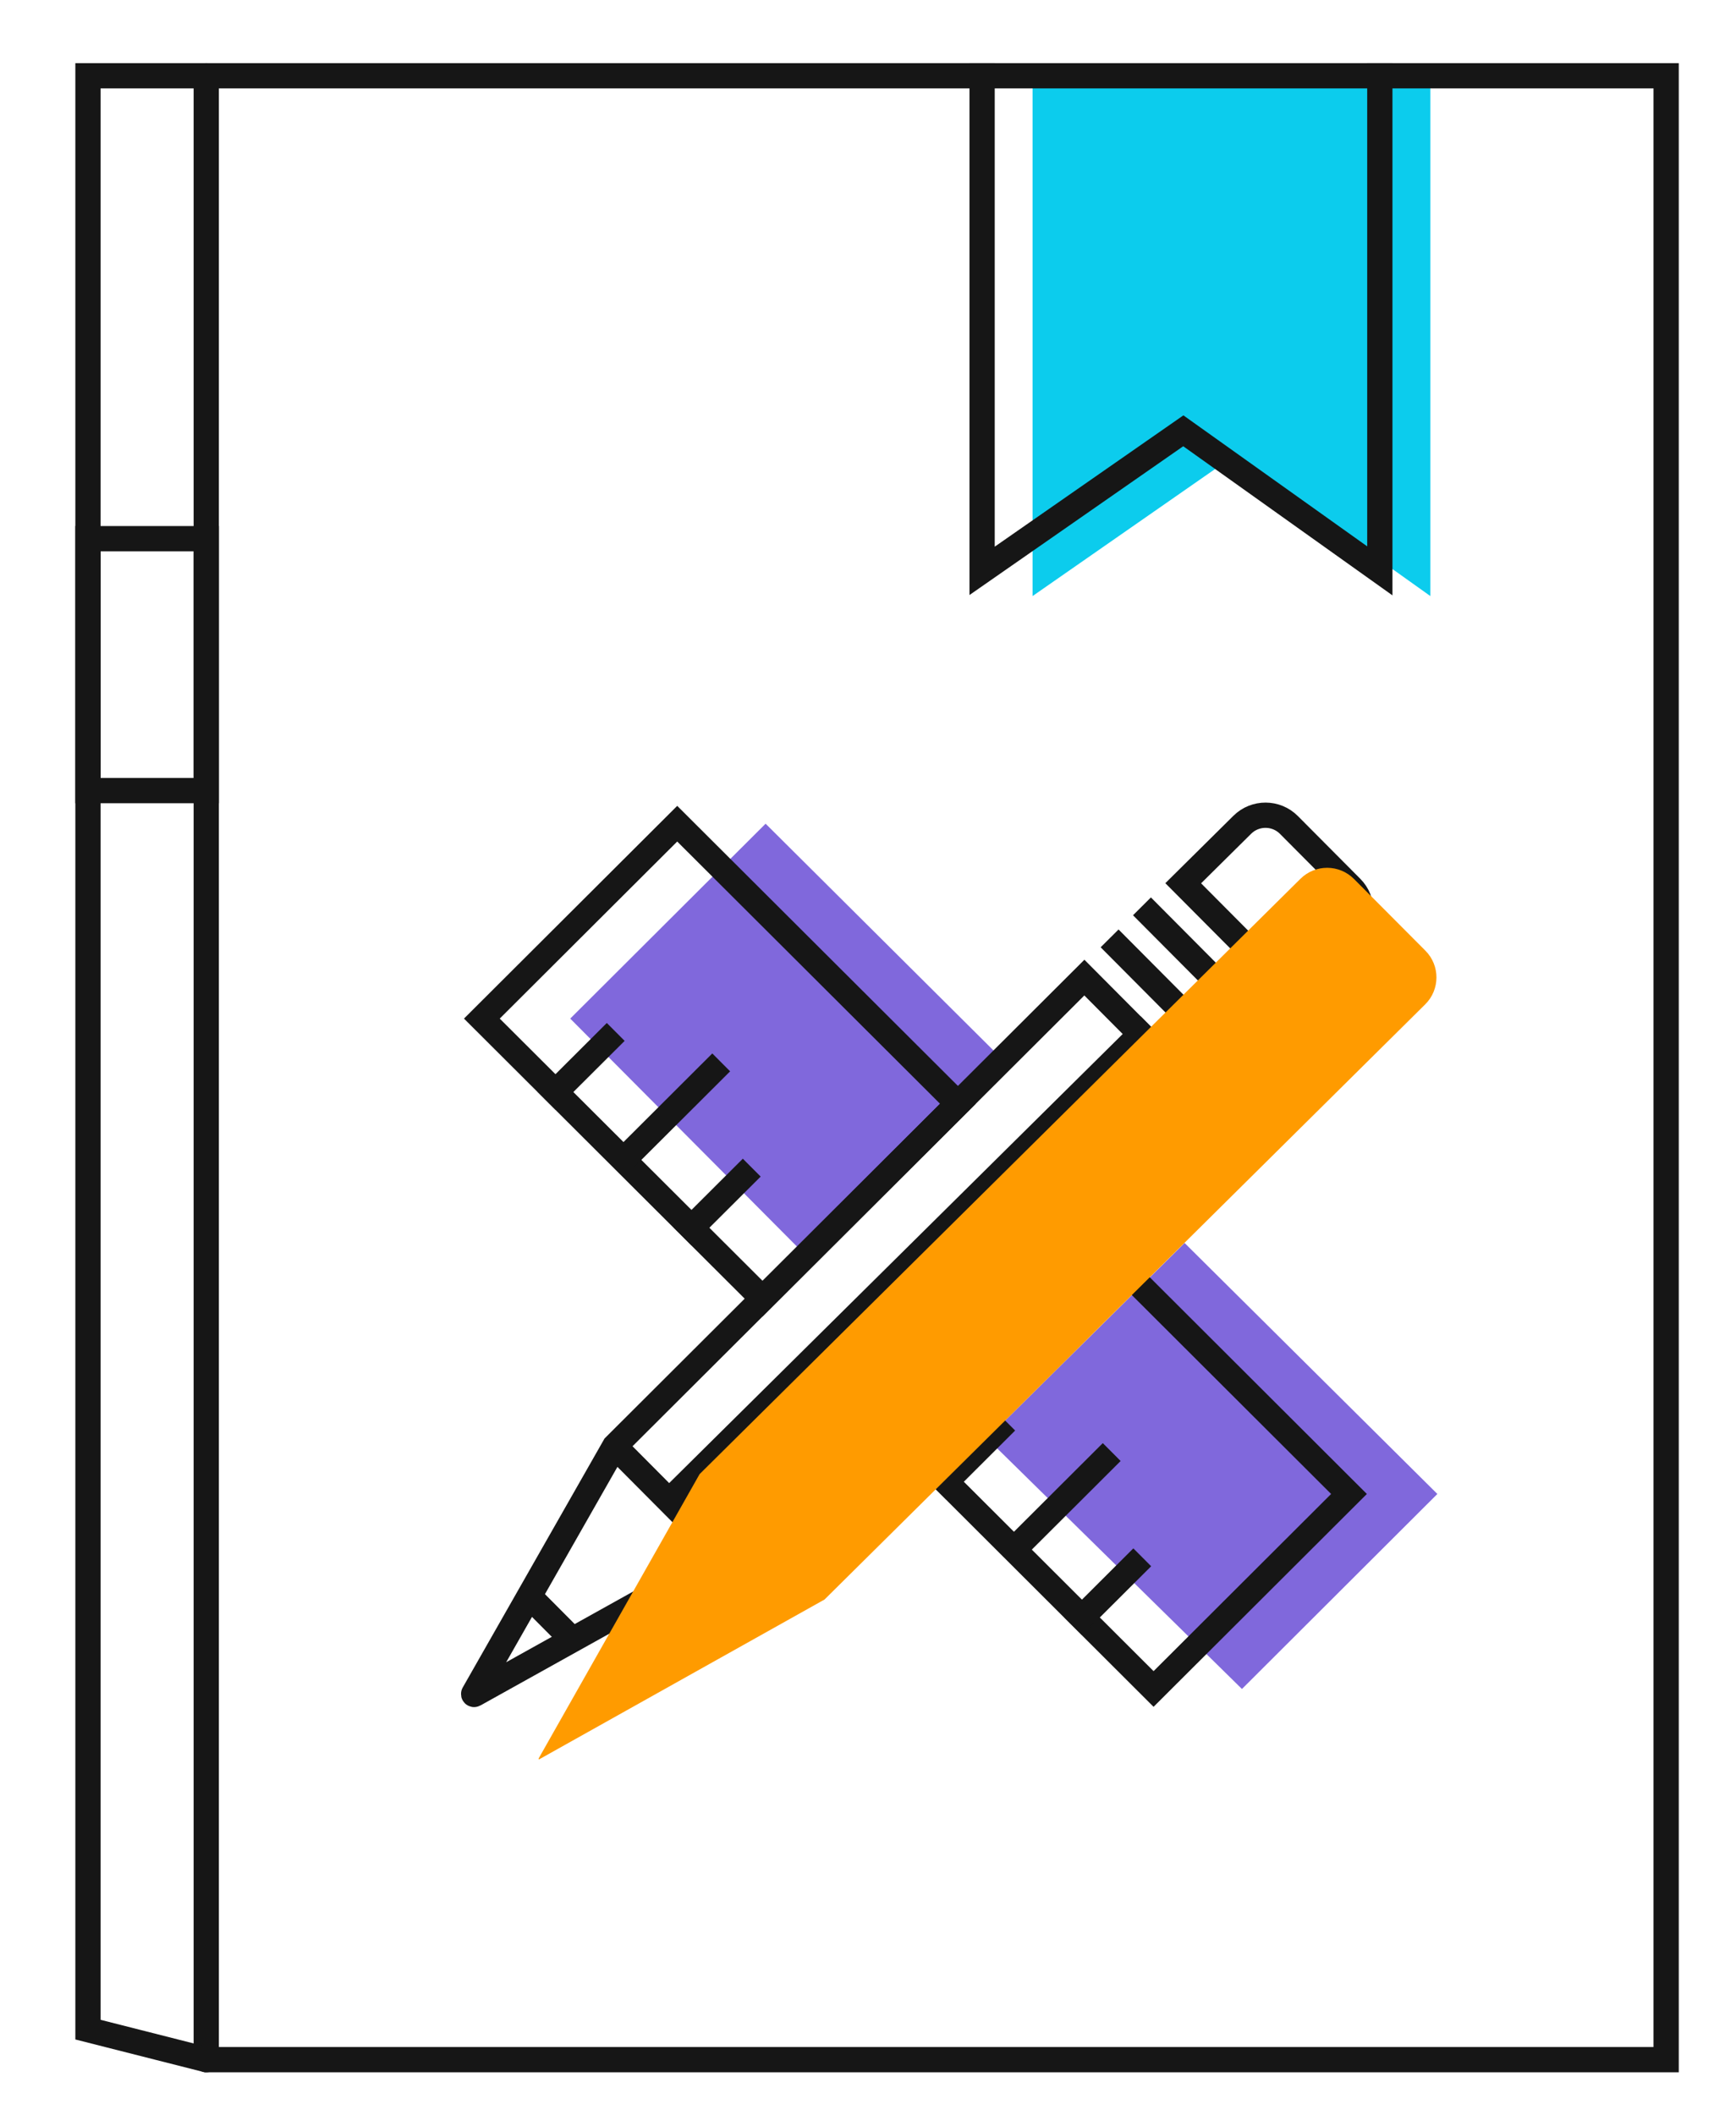 <svg xmlns="http://www.w3.org/2000/svg" width="275" height="335" viewBox="0 0 275 335">
  <g fill="none" fill-rule="evenodd" transform="translate(13.935 12)">
    <g transform="translate(61.091 117.105)">
      <path fill="#8068DC" d="M112.626,67.746 L152.667,107.494 L121.712,138.377 L81.332,98.697 L112.626,67.746 Z M88.842,105.535 L96.955,97.443 M99.616,116.281 L115.081,100.856 M46.253,1.343 L83.355,38.253 L52.738,69.835 L15.305,32.209 L46.253,1.343 Z"/>
      <line x1="119.4" x2="102.157" y1="38.253" y2="20.923" stroke="#161616" stroke-linecap="square" stroke-width="4"/>
      <line x1="124.527" x2="107.283" y1="33.18" y2="15.849" stroke="#161616" stroke-linecap="square" stroke-width="4"/>
      <path stroke="#161616" stroke-linecap="square" stroke-width="4" d="M129.151,1.54 L139.037,11.476 C141.07,13.517 141.057,16.815 139.01,18.841 L129.653,28.105 L112.408,10.774 L121.765,1.512 C123.812,-0.514 127.119,-0.503 129.151,1.54 Z"/>
      <path stroke="#161616" stroke-width="4" d="M22.344,99.93 L0.011,139.135 C-0.028,139.2 0.046,139.274 0.113,139.238 L39.587,117.259 L114.273,43.327 L96.749,25.716 L22.344,99.93 Z"/>
      <line x1="14.956" x2="9.617" y1="129.868" y2="124.5" stroke="#161616" stroke-linecap="square" stroke-width="4"/>
      <line x1="39.587" x2="22.345" y1="117.259" y2="99.93" stroke="#161616" stroke-linejoin="round" stroke-width="4"/>
      <line x1="31.962" x2="105.652" y1="107.608" y2="34.663" stroke="#161616" stroke-linecap="square" stroke-width="4"/>
      <polyline stroke="#161616" stroke-linecap="square" stroke-width="4" points="94.241 63.158 138.667 107.494 107.712 138.377 63.165 93.922"/>
      <line x1="74.842" x2="82.955" y1="105.535" y2="97.443" stroke="#161616" stroke-linecap="square" stroke-width="4"/>
      <line x1="85.616" x2="101.081" y1="116.281" y2="100.856" stroke="#161616" stroke-width="4"/>
      <line x1="96.39" x2="104.503" y1="127.027" y2="118.936" stroke="#161616" stroke-linecap="square" stroke-width="4"/>
      <polygon stroke="#161616" stroke-linecap="square" stroke-width="4" points="76.718 45.695 45.771 76.562 1.305 32.209 32.253 1.343"/>
      <line x1="12.981" x2="21.095" y1="43.825" y2="35.733" stroke="#161616" stroke-linecap="square" stroke-width="4"/>
      <line x1="23.755" x2="39.221" y1="54.571" y2="39.145" stroke="#161616" stroke-width="4"/>
      <line x1="34.529" x2="42.642" y1="65.318" y2="57.226" stroke="#161616" stroke-linecap="square" stroke-width="4"/>
      <path fill="#FF9B00" d="M34.223,101.476 L6.019,144.872 C5.972,144.945 6.051,145.035 6.129,144.997 L52.762,122.508 L153.496,34.234 C155.988,32.05 156.238,28.26 154.054,25.768 C154.05,25.763 154.046,25.759 154.042,25.755 L143.44,13.725 C141.253,11.244 137.472,11 134.984,13.18 L34.223,101.476 L34.223,101.476 Z" transform="rotate(-3.5 82.013 77.121)" style="mix-blend-mode:multiply"/>
    </g>
    <polygon fill="#0CCCED" points="149.64 0 149.64 82.395 181.513 60.216 212.643 82.395 212.643 0"/>
    <line x1="18.737" x2="18.737" y2="314.186" stroke="#161616" stroke-linecap="round" stroke-width="4"/>
    <polyline stroke="#161616" stroke-linecap="round" stroke-width="4" points="18.737 0 250 0 250 314.186 18.737 314.186 0 309.432 0 0 18.737 0"/>
    <polyline stroke="#161616" stroke-linecap="square" stroke-width="4" points="141.64 0 141.64 78.405 173.513 56.226 204.643 78.405 204.643 0"/>
    <polygon stroke="#161616" stroke-width="4" points="0 113.207 0 73.31 18.737 73.31 18.737 113.207"/>
  </g>
</svg>
